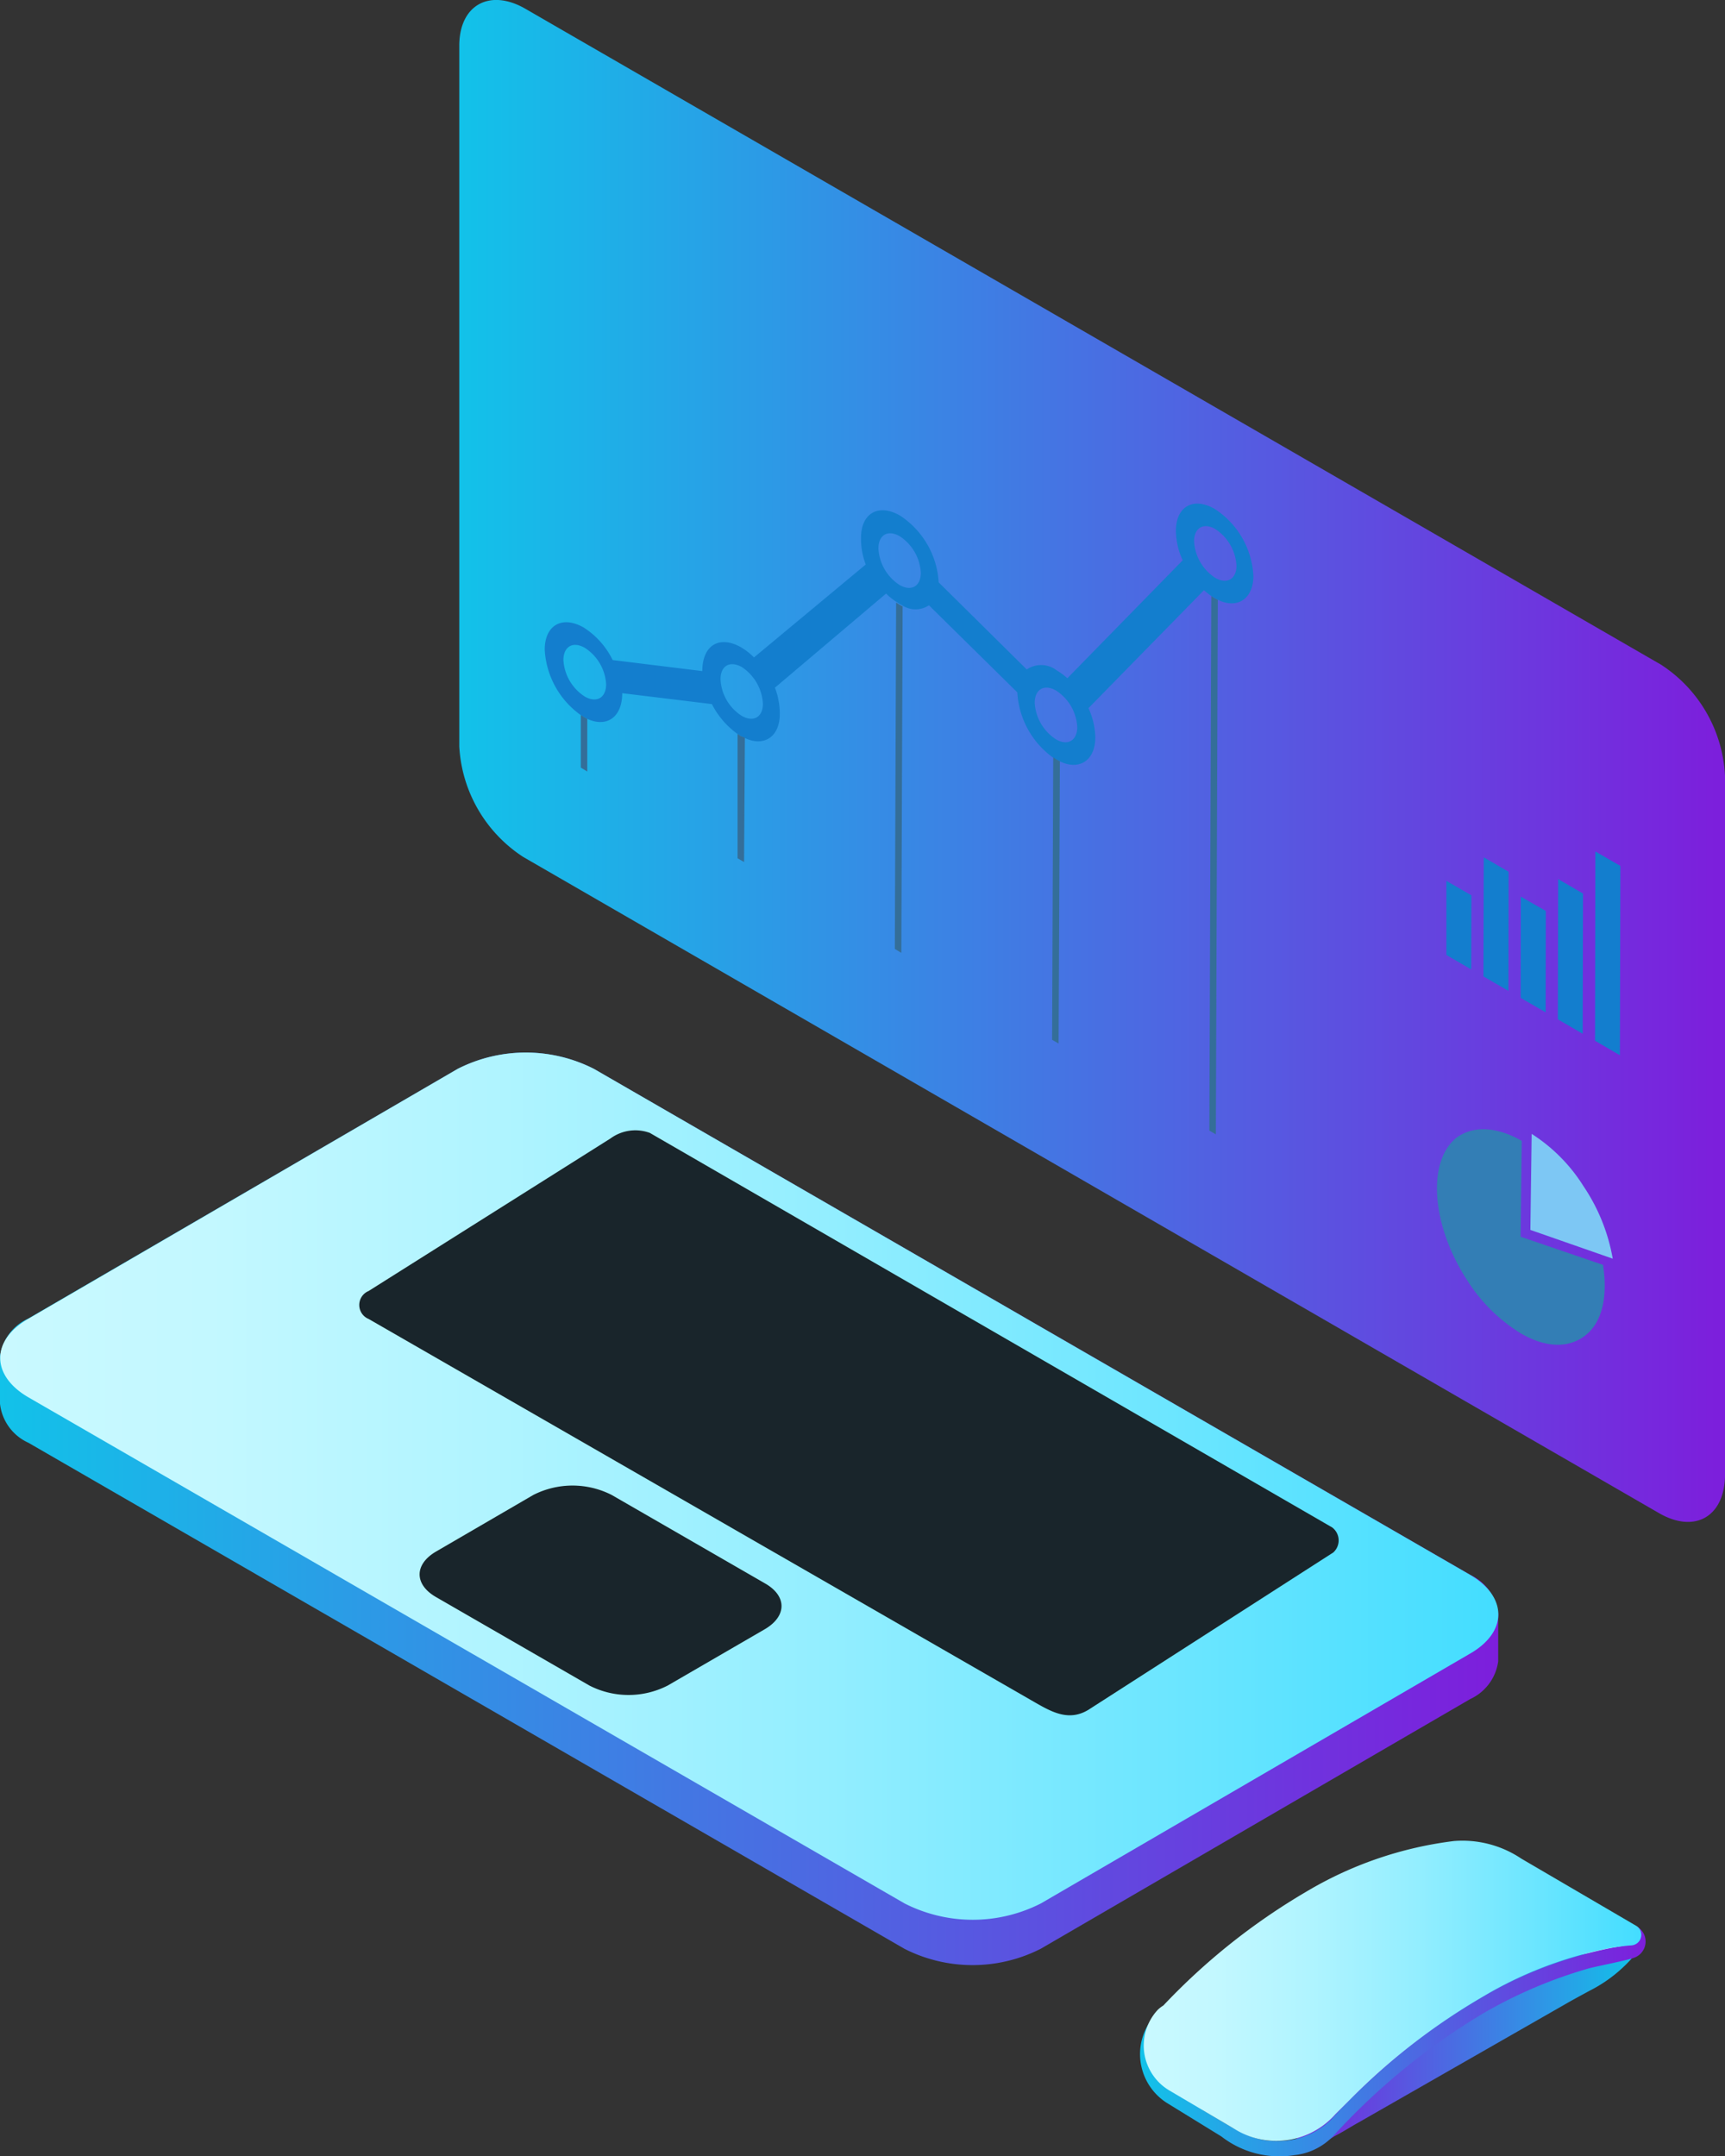 <svg xmlns="http://www.w3.org/2000/svg" xmlns:xlink="http://www.w3.org/1999/xlink" viewBox="0 0 106.18 132.69"><rect x="0" y="0" width="106.18" height="132.69" fill="#333333" stroke="none"/><defs><style>.cls-1{isolation:isolate;}.cls-2{fill:url(#linear-gradient);}.cls-3{fill:url(#linear-gradient-2);}.cls-4{mix-blend-mode:overlay;}.cls-5{fill:#19252b;}.cls-6{fill:#dbe4ec;}.cls-7{fill:url(#linear-gradient-3);}.cls-8{fill:url(#linear-gradient-4);}.cls-9{fill:url(#linear-gradient-5);}.cls-10{fill:url(#linear-gradient-6);}.cls-11{mix-blend-mode:color-dodge;}.cls-12{fill:#346e99;}.cls-13{fill:#137ece;}.cls-14{mix-blend-mode:screen;}.cls-15{fill:#337eb5;}.cls-16{fill:#7dc7f4;}</style><linearGradient id="linear-gradient" y1="92.85" x2="92.24" y2="92.85" gradientUnits="userSpaceOnUse"><stop offset="0" stop-color="#12c2e9"/><stop offset="1" stop-color="#7d1edc"/></linearGradient><linearGradient id="linear-gradient-2" x1="0.01" y1="91.46" x2="92.23" y2="91.46" gradientUnits="userSpaceOnUse"><stop offset="0" stop-color="#c9f9ff"/><stop offset="0.14" stop-color="#c3f8ff"/><stop offset="0.33" stop-color="#b0f4ff"/><stop offset="0.55" stop-color="#93eeff"/><stop offset="0.8" stop-color="#69e5ff"/><stop offset="1" stop-color="#43ddff"/></linearGradient><linearGradient id="linear-gradient-3" x1="79.09" y1="126.26" x2="100.8" y2="126.26" gradientUnits="userSpaceOnUse"><stop offset="0" stop-color="#7d1edc"/><stop offset="1" stop-color="#12c2e9"/></linearGradient><linearGradient id="linear-gradient-4" x1="70.18" y1="125.62" x2="101.29" y2="125.62" xlink:href="#linear-gradient"/><linearGradient id="linear-gradient-5" x1="70.46" y1="122.53" x2="101.03" y2="122.53" xlink:href="#linear-gradient-2"/><linearGradient id="linear-gradient-6" x1="28.27" y1="46.83" x2="106.18" y2="46.83" xlink:href="#linear-gradient"/></defs><title>资源 44</title><g class="cls-1"><g id="图层_2" data-name="图层 2"><g id="Layer_1" data-name="Layer 1"><path class="cls-2" d="M90.48,96.91,36.56,65.78a9.26,9.26,0,0,0-8.39,0L1.73,81.15A3,3,0,0,0,0,83.47C0,84,0,85.9,0,86.39a3,3,0,0,0,1.75,2.4l53.92,31.14a9.26,9.26,0,0,0,8.39,0l26.44-15.37a3,3,0,0,0,1.72-2.32c0-.51,0-2.43,0-2.91A3,3,0,0,0,90.48,96.91Z"/><path class="cls-3" d="M90.48,96.91c2.32,1.35,2.34,3.52,0,4.86L64.07,117.14a9.26,9.26,0,0,1-8.39,0L1.76,86c-2.32-1.34-2.34-3.51,0-4.85L28.17,65.78a9.26,9.26,0,0,1,8.39,0Z"/><g class="cls-4"><path class="cls-5" d="M82,94a1,1,0,0,1,.07,1.54L67,105.22c-1.28.78-2.38.07-3.55-.6L22.69,81.17a.93.93,0,0,1,0-1.72l14.89-9.39A2.59,2.59,0,0,1,40,69.72Z"/></g><g class="cls-4"><path class="cls-5" d="M47.1,97.45c1.34.77,1.34,2,0,2.8l-6,3.48a5.29,5.29,0,0,1-4.82,0l-9.45-5.45c-1.33-.77-1.34-2,0-2.79l6-3.49a5.32,5.32,0,0,1,4.82,0Z"/></g><path class="cls-6" d="M79.69,117A21.84,21.84,0,0,1,90.58,114l10.22,6A22.06,22.06,0,0,0,90,123a42.22,42.22,0,0,0-8.88,7.24,3.71,3.71,0,0,1-4.5.67L72,128.26c-1.3-.77-2-2.95-.92-4A40,40,0,0,1,79.69,117Z"/><path class="cls-7" d="M90,123a45.73,45.73,0,0,0-10.86,9.39l.23.07c.54.21,1.72-.34,2.78-1,.55-.28,1.07-.62,1.44-.82l12.81-7.33c.38-.22.9-.5,1.45-.8a8.8,8.8,0,0,0,2.81-2.24l.19-.33A22.06,22.06,0,0,0,90,123Z"/><path class="cls-8" d="M100.72,118.54a1.06,1.06,0,0,1-.08,1.92c-.41.17-2.19.51-2.82.67a28.67,28.67,0,0,0-6.5,2.76,40.8,40.8,0,0,0-9.15,7.45,3.87,3.87,0,0,1-2.49,1.29,5.82,5.82,0,0,1-4.5-1.15l-3.25-2a3.56,3.56,0,0,1-.85-5.44A41.8,41.8,0,0,0,74,129.83c2.18,1.3,3.07,1.94,4.56,1.93a4.69,4.69,0,0,0,3.34-1.28,40.66,40.66,0,0,1,9.41-7.61,25.31,25.31,0,0,1,7.91-3c.61-.11,1.5-.2,1.63-.58A1,1,0,0,0,100.72,118.54Z"/><path class="cls-9" d="M71.61,123.42a39.62,39.62,0,0,1,8.79-7,23.29,23.29,0,0,1,9.09-3.12,6.5,6.5,0,0,1,4.15,1.08l7.08,4.14a.65.65,0,0,1-.29,1.2,13,13,0,0,0-1.51.2,24.22,24.22,0,0,0-7.6,2.93,39.42,39.42,0,0,0-8.12,6.26c-.25.25-.59.59-1,1a4.86,4.86,0,0,1-6.06,1l-.35-.21-3.76-2.22a3.22,3.22,0,0,1-.76-5A2.09,2.09,0,0,1,71.61,123.42Z"/><path class="cls-10" d="M102.25,40.91,32.34.54C30.16-.72,28.28.29,28.27,2.8V45.93a8.67,8.67,0,0,0,3.94,6.81l69.91,40.38c2.18,1.26,4,.24,4.06-2.26V47.73A8.66,8.66,0,0,0,102.25,40.91Z"/><g class="cls-11"><g class="cls-1"><path class="cls-12" d="M74.56,36.68l.2.12.2.11-.12,32.9-.4-.23Z"/><path class="cls-13" d="M74.77,31.32a5.23,5.23,0,0,1,2.38,4.12c0,1.43-1,2.06-2.19,1.47l-.2-.11-.2-.12a3.94,3.94,0,0,1-.45-.36L67,43.58a4.58,4.58,0,0,1,.42,1.8c0,1.43-1,2.06-2.19,1.47L65,46.74l-.2-.13a5.31,5.31,0,0,1-2.18-4l-5.44-5.36a1.49,1.49,0,0,1-1.65,0l-.2-.11-.2-.13a4.28,4.28,0,0,1-.59-.48L47.7,42.32A4.52,4.52,0,0,1,48,43.93c0,1.44-1,2.06-2.19,1.47l-.21-.1-.2-.13a5.09,5.09,0,0,1-1.58-1.84l-5.52-.67c0,1.52-1,2.14-2.19,1.56l-.2-.11-.2-.13a5.29,5.29,0,0,1-2.18-4c0-1.51,1.08-2.12,2.4-1.36a4.92,4.92,0,0,1,1.78,2l5.52.68c0-1.61,1.07-2.22,2.39-1.46a3.78,3.78,0,0,1,.79.62l6.88-5.72A4.38,4.38,0,0,1,53,33.09c0-1.51,1.08-2.12,2.4-1.36a5.28,5.28,0,0,1,2.38,4.11L63.2,41.2a1.57,1.57,0,0,1,1.85.06,4,4,0,0,1,.65.48l7.1-7.26a4.41,4.41,0,0,1-.42-1.8C72.38,31.17,73.45,30.56,74.77,31.32ZM65,45.5c.72.42,1.3.08,1.31-.75a2.86,2.86,0,0,0-1.3-2.25c-.73-.42-1.31-.09-1.32.74A2.87,2.87,0,0,0,65,45.5M55.37,36c.72.42,1.31.08,1.31-.75A2.87,2.87,0,0,0,55.38,33c-.73-.42-1.31-.08-1.31.75A2.85,2.85,0,0,0,55.37,36M36,42.87c.72.41,1.3.08,1.31-.75A2.86,2.86,0,0,0,36,39.87c-.73-.42-1.31-.09-1.32.74A2.87,2.87,0,0,0,36,42.87m38.8-7.31c.72.42,1.31.08,1.31-.75a2.89,2.89,0,0,0-1.3-2.25c-.72-.42-1.31-.08-1.31.75a2.87,2.87,0,0,0,1.3,2.25M45.65,44.05c.72.42,1.31.09,1.31-.74a2.89,2.89,0,0,0-1.3-2.26c-.73-.41-1.31-.08-1.31.75a2.83,2.83,0,0,0,1.3,2.25"/></g><path class="cls-12" d="M35.75,44l.2.13.2.11,0,3.24-.4-.24Z"/><path class="cls-12" d="M45.85,45.4l-.05,7.65-.4-.23,0-7.65.2.13Z"/><path class="cls-12" d="M55.16,37.08l.2.13.2.11-.08,21.32-.4-.24Z"/><path class="cls-12" d="M64.83,46.61l.2.13.21.11-.08,17.37-.4-.23Z"/></g><g class="cls-11"><polygon class="cls-13" points="99.74 53.29 99.71 64.94 98.18 64.05 98.2 52.4 99.74 53.29"/><polygon class="cls-13" points="97.44 54.99 97.42 63.62 95.89 62.73 95.91 54.1 97.44 54.99"/><polygon class="cls-13" points="95.15 56.06 95.14 62.3 93.6 61.41 93.61 55.18 95.15 56.06"/><polygon class="cls-13" points="92.86 53.65 92.85 60.98 91.31 60.09 91.33 52.76 92.86 53.65"/><polygon class="cls-13" points="90.57 55.1 90.56 59.66 89.03 58.77 89.03 54.21 90.57 55.1"/></g><g class="cls-14"><path class="cls-15" d="M93.67,70.21l0,0-.07,5.9,5.07,1.73c.29,1.85,0,3.48-1.07,4.33s-2.51.75-4-.12a10.25,10.25,0,0,1-3.25-3.2c-2.21-3.35-2.54-7.29-.74-8.8C90.67,69.23,92.17,69.35,93.67,70.21Z"/><path class="cls-16" d="M94.28,69.78A10.31,10.31,0,0,1,97.47,73a11.52,11.52,0,0,1,1.8,4.46L94.2,75.69Z"/></g></g></g></g></svg>